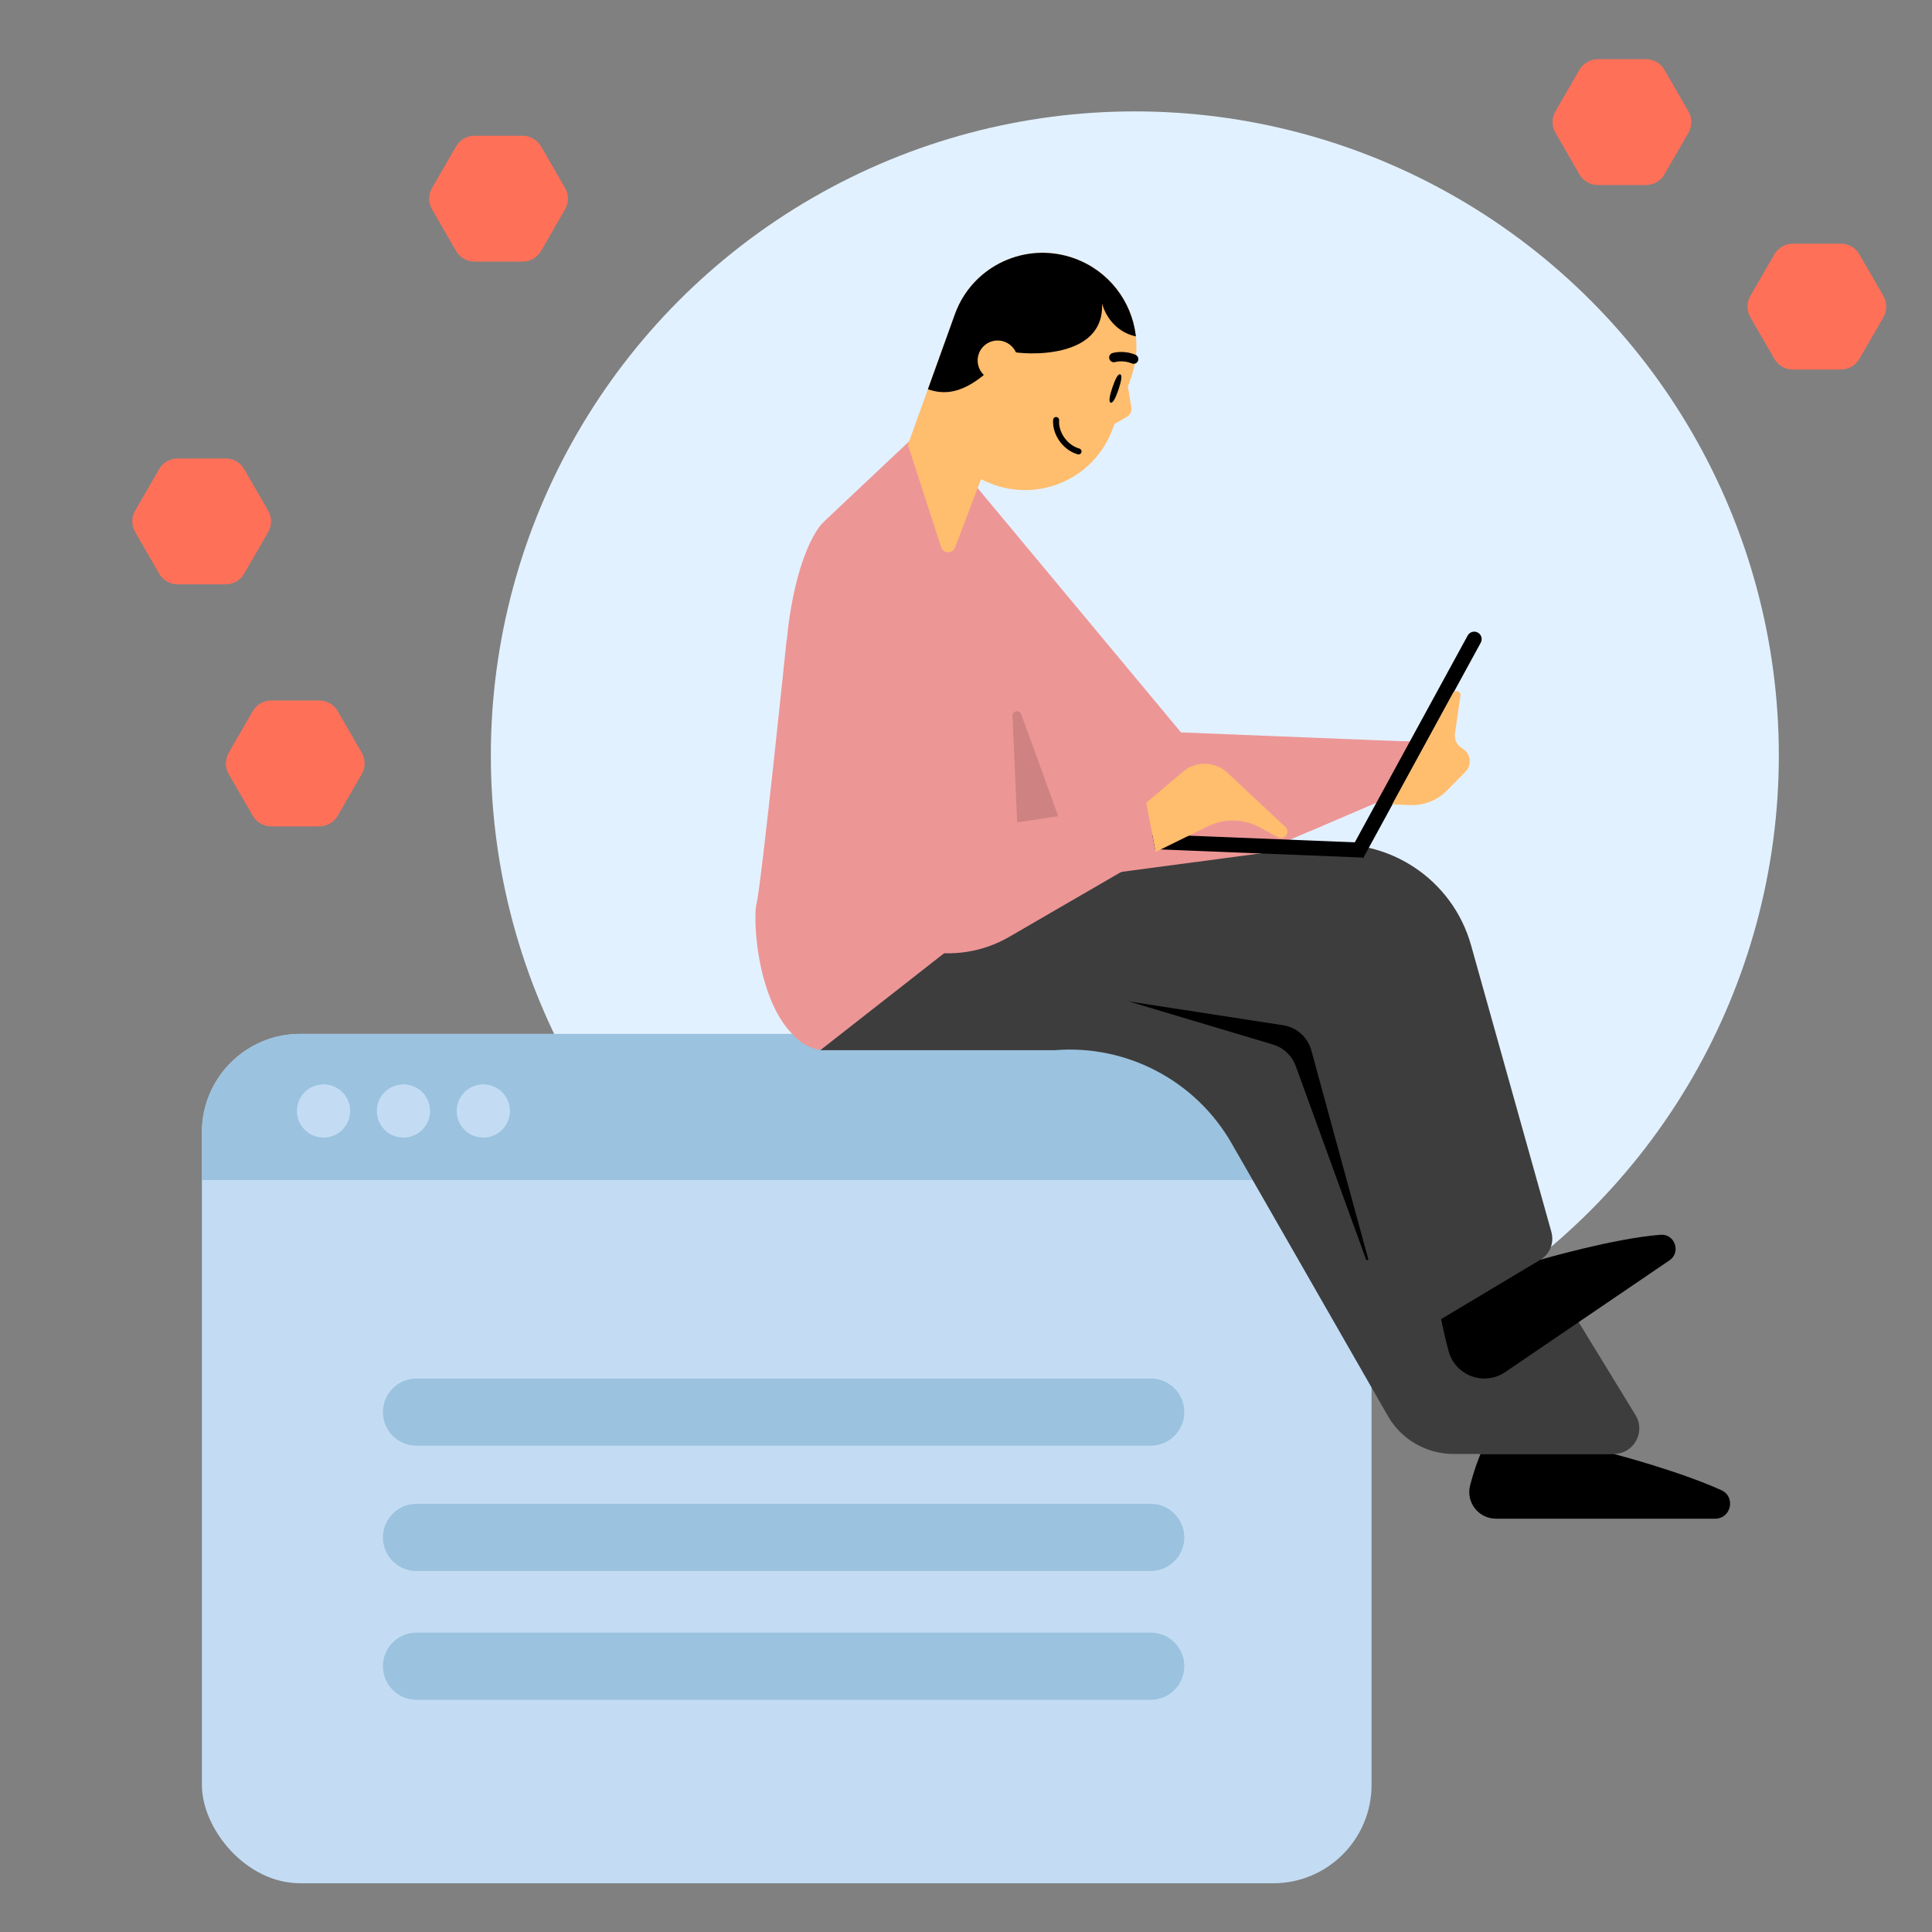 <svg width="555" height="555" viewBox="0 0 555 555" fill="none" xmlns="http://www.w3.org/2000/svg">
<rect x="0" y="0" width="555" height="555" fill="#808080" stroke="none"/>
<circle cx="326" cy="217" r="185" fill="#E2F1FF"/>
<rect x="58" y="297" width="336" height="244" rx="28.246" fill="#C3DCF4"/>
<path d="M58 325.246C58 309.646 70.646 297 86.246 297H365.754C381.354 297 394 309.646 394 325.246V339H58V325.246Z" fill="#9BC2DE"/>
<circle cx="92.946" cy="319.148" r="7.648" fill="#C3DCF4"/>
<circle cx="115.892" cy="319.148" r="7.648" fill="#C3DCF4"/>
<circle cx="138.837" cy="319.148" r="7.648" fill="#C3DCF4"/>
<path d="M110 478.648C110 473.32 114.32 469 119.648 469H330.558C335.886 469 340.206 473.32 340.206 478.648C340.206 483.977 335.886 488.297 330.558 488.297H119.648C114.32 488.297 110 483.977 110 478.648Z" fill="#9BC2DE"/>
<path d="M110 441.648C110 436.32 114.32 432 119.648 432H330.558C335.886 432 340.206 436.32 340.206 441.648C340.206 446.977 335.886 451.297 330.558 451.297H119.648C114.32 451.297 110 446.977 110 441.648Z" fill="#9BC2DE"/>
<path d="M110 405.648C110 400.32 114.32 396 119.648 396H330.558C335.886 396 340.206 400.32 340.206 405.648C340.206 410.977 335.886 415.297 330.558 415.297H119.648C114.32 415.297 110 410.977 110 405.648Z" fill="#9BC2DE"/>
<path d="M262 126L237.07 149.491C236.358 150.163 235.685 150.875 235.13 151.682C228.279 161.64 225.652 181.312 225.683 191.328C225.749 212.031 225.704 245.9 224.748 249.685C223.36 255.178 216.557 296.948 234.042 301.125C251.528 305.303 279.426 264.215 279.426 264.215L320 243.013L292.008 153.935L271.288 129.904L262 126Z" fill="#ED9696"/>
<path d="M358.899 246.234L397.467 229.668L407.296 213.125L339.261 210.397L279 138L281.108 230.329L299.23 241.657C317.173 252.866 339.457 254.569 358.886 246.226L358.899 246.234Z" fill="#ED9696"/>
<path d="M235.655 301.677H303.065C323.739 300.031 343.508 310.456 353.819 328.465L398.692 406.766C402.555 413.512 409.738 417.669 417.497 417.669H463.583C469.312 417.669 472.824 411.401 469.839 406.521L377.544 255.672L290.987 258.351" fill="#3D3D3D"/>
<path d="M375 293.5L329 283L322 287L365.684 300.06C368.714 300.966 371.137 303.252 372.218 306.224L392.5 362L397.5 361L375 293.5Z" fill="black"/>
<path d="M445.677 353.953L422.597 271.572C417.268 252.51 398.704 240.28 379.087 242.894L282.945 255.675V281.315L368.583 294.511C372.486 295.112 375.669 297.954 376.708 301.763L394.5 367C397.64 376.024 405.614 383.934 413.813 379.046L442.504 361.887C445.22 360.266 446.518 357.007 445.669 353.957" fill="#3D3D3D"/>
<path d="M425.301 417.68C425.301 417.68 423.577 421.71 422.303 426.782C421.082 431.596 424.774 436.268 429.744 436.268H492.699C497.322 436.268 498.685 429.959 494.463 428.068C482.196 422.519 463.608 417.68 463.608 417.68H425.301Z" fill="black"/>
<path d="M413.985 378.923C413.985 378.923 414.781 383.105 416.133 388.128C418.04 395.196 426.354 398.271 432.402 394.151L479.578 362.059C482.976 359.743 481.134 354.398 477.03 354.708C463.604 355.725 442.508 361.879 442.508 361.879L413.985 378.936V378.923Z" fill="black"/>
<path d="M400.657 212.863L407.296 213.129L397.467 229.671L376.221 238.789L400.653 212.863H400.657Z" fill="#ED9696"/>
<path d="M299.247 241.661L292.247 237.287L290.847 205.697C290.777 204.203 292.864 203.79 293.379 205.199L308.324 246.373C305.2 245.05 302.154 243.49 299.247 241.665V241.661Z" fill="#CE8282"/>
<path d="M421.617 182.567C422.183 181.53 423.483 181.148 424.52 181.714C425.558 182.28 425.94 183.58 425.374 184.618L391.656 246.389L387.9 244.339L421.617 182.567Z" fill="black"/>
<path d="M391.963 242.087L391.791 246.363L320.379 243.5L320.55 239.225L391.963 242.087Z" fill="black"/>
<path d="M361.847 237.667L367.135 240.509C367.887 240.91 368.805 240.75 369.377 240.117C370.03 239.382 369.973 238.243 369.259 237.565L352.635 222.007C349.058 218.667 343.557 218.536 339.825 221.689L329.248 230.648L331.964 244.732L346.979 237.377C351.691 235.066 357.233 235.172 361.859 237.659H361.847V237.667Z" fill="#FFBD6E"/>
<path d="M419.531 199.862L417.967 210.667C417.713 212.398 418.542 214.114 420.07 214.991C422.487 216.404 422.936 219.724 420.956 221.725L415.664 227.099C412.883 229.921 409.032 231.432 405.083 231.272L399.938 231.064L417.37 199.139C417.987 198 419.723 198.584 419.543 199.862H419.531Z" fill="#FFBD6E"/>
<path d="M289.945 269.114L331.964 244.744L329.236 230.66L284.526 237.393L267.424 176.949L227.647 237.254L244.038 259.542C254.655 273.977 274.431 278.102 289.94 269.114H289.945Z" fill="#ED9696"/>
<path d="M226 183.5C226 183.5 218.735 253.994 217.347 259.486C215.958 264.978 218.102 297.524 235.588 301.701" fill="#ED9696"/>
<g clip-path="url(#clip0_1185_6671)">
<path d="M260.804 127.8L273.003 128.317L283.102 134.28L274.354 157.28C273.642 159.148 270.976 159.068 270.356 157.164L260.804 127.8Z" fill="#FFBD6E"/>
<path d="M260.804 127.8L274.297 90.3C279.307 76.377 294.692 69.184 308.659 74.242C322.627 79.3 329.886 94.689 324.874 108.617L319.658 123.113C314.317 137.956 297.337 144.953 283.008 138.223" fill="#FFBD6E"/>
<path d="M324.009 111.02L324.993 117.048C325.165 118.129 324.664 119.201 323.712 119.75L320.117 121.822L321.089 116.311L324.005 111.018L324.014 111.021L324.009 111.02Z" fill="#FFBD6E"/>
<path d="M275.426 87.622C281.34 75.477 295.617 69.519 308.659 74.242C318.504 77.807 325.017 86.506 326.248 96.208C326.264 96.349 326.281 96.489 326.296 96.628C318.523 94.925 316.673 87.575 316.574 87.152C317.392 103.338 294.456 102.025 290.068 100.927C289.299 101.629 288.517 102.372 287.721 103.129C281.901 108.663 275.281 114.957 266.561 111.813L274.301 90.302C274.628 89.394 275.005 88.499 275.426 87.622Z" fill="black"/>
<path d="M292.016 105.529C293.09 102.544 291.536 99.249 288.543 98.165C285.549 97.081 282.256 98.62 281.182 101.605C280.108 104.59 281.662 107.885 284.655 108.969C287.649 110.053 290.942 108.514 292.016 105.529Z" fill="#FFBD6E"/>
<path d="M321.308 111.902C320.547 114.149 319.715 115.895 319.056 115.672C318.398 115.45 318.796 113.557 319.553 111.308C320.314 109.061 321.147 107.315 321.805 107.538C322.463 107.761 322.065 109.653 321.308 111.902Z" fill="black"/>
<path d="M319.524 103.979C319.139 103.84 318.818 103.525 318.683 103.1C318.462 102.388 318.858 101.638 319.57 101.421C319.695 101.377 322.706 100.478 326.17 101.915C326.86 102.196 327.192 102.99 326.908 103.676C326.62 104.361 325.845 104.696 325.147 104.407C322.614 103.354 320.396 103.995 320.369 104.003C320.087 104.089 319.788 104.075 319.524 103.979Z" fill="black"/>
<path d="M310.071 128.853C310.548 129.026 310.787 129.484 310.668 129.916C310.547 130.368 310.067 130.639 309.616 130.511C309.407 130.451 309.195 130.385 308.991 130.311C305.066 128.89 302.234 124.621 302.528 120.585C302.547 120.357 302.653 120.15 302.828 119.999C303.003 119.848 303.222 119.776 303.457 119.793C303.535 119.796 303.606 119.816 303.685 119.845C304.051 119.977 304.283 120.338 304.254 120.724C304.009 124.025 306.343 127.524 309.582 128.697C309.744 128.756 309.911 128.817 310.082 128.852L310.078 128.861L310.071 128.853Z" fill="black"/>
</g>
<path d="M150.116 39H136.322C134.129 39 132.103 40.169 131.006 42.068L124.11 54.009C123.014 55.908 123.014 58.247 124.11 60.145L131.006 72.087C132.103 73.985 134.129 75.154 136.322 75.154H150.116C152.308 75.154 154.335 73.985 155.431 72.087L162.328 60.145C163.424 58.247 163.424 55.908 162.328 54.009L155.431 42.068C154.335 40.169 152.309 39 150.116 39Z" fill="#FF7059"/>
<path d="M528.828 70H515.035C512.842 70 510.815 71.169 509.719 73.068L502.822 85.009C501.726 86.908 501.726 89.247 502.822 91.145L509.719 103.086C510.815 104.985 512.841 106.155 515.035 106.155H528.828C531.021 106.155 533.048 104.985 534.144 103.086L541.04 91.145C542.137 89.247 542.137 86.908 541.04 85.009L534.144 73.068C533.048 71.169 531.021 70 528.828 70Z" fill="#FF7059"/>
<path d="M472.828 17H459.035C456.842 17 454.815 18.169 453.719 20.068L446.822 32.009C445.726 33.908 445.726 36.247 446.822 38.145L453.719 50.087C454.815 51.985 456.841 53.154 459.035 53.154H472.828C475.021 53.154 477.048 51.985 478.144 50.087L485.04 38.145C486.137 36.247 486.137 33.908 485.04 32.009L478.144 20.068C477.048 18.169 475.021 17 472.828 17Z" fill="#FF7059"/>
<path d="M64.828 131.703H51.035C48.842 131.703 46.815 132.873 45.719 134.771L38.822 146.712C37.726 148.611 37.726 150.95 38.822 152.848L45.719 164.79C46.815 166.688 48.841 167.858 51.035 167.858H64.828C67.021 167.858 69.048 166.688 70.144 164.79L77.04 152.848C78.137 150.95 78.137 148.611 77.04 146.712L70.144 134.771C69.048 132.873 67.021 131.703 64.828 131.703Z" fill="#FF7059"/>
<path d="M91.712 201.232H77.918C75.726 201.232 73.699 202.402 72.603 204.3L65.706 216.242C64.61 218.14 64.61 220.479 65.706 222.378L72.603 234.319C73.699 236.218 75.725 237.387 77.918 237.387H91.712C93.905 237.387 95.931 236.218 97.028 234.319L103.924 222.378C105.021 220.479 105.021 218.14 103.924 216.242L97.028 204.3C95.931 202.402 93.905 201.232 91.712 201.232Z" fill="#FF7059"/>
<defs>
<clipPath id="clip0_1185_6671">
<rect width="91" height="100" fill="white" transform="matrix(-0.821 -0.571 -0.571 0.821 365 104.999)"/>
</clipPath>
</defs>
</svg>
